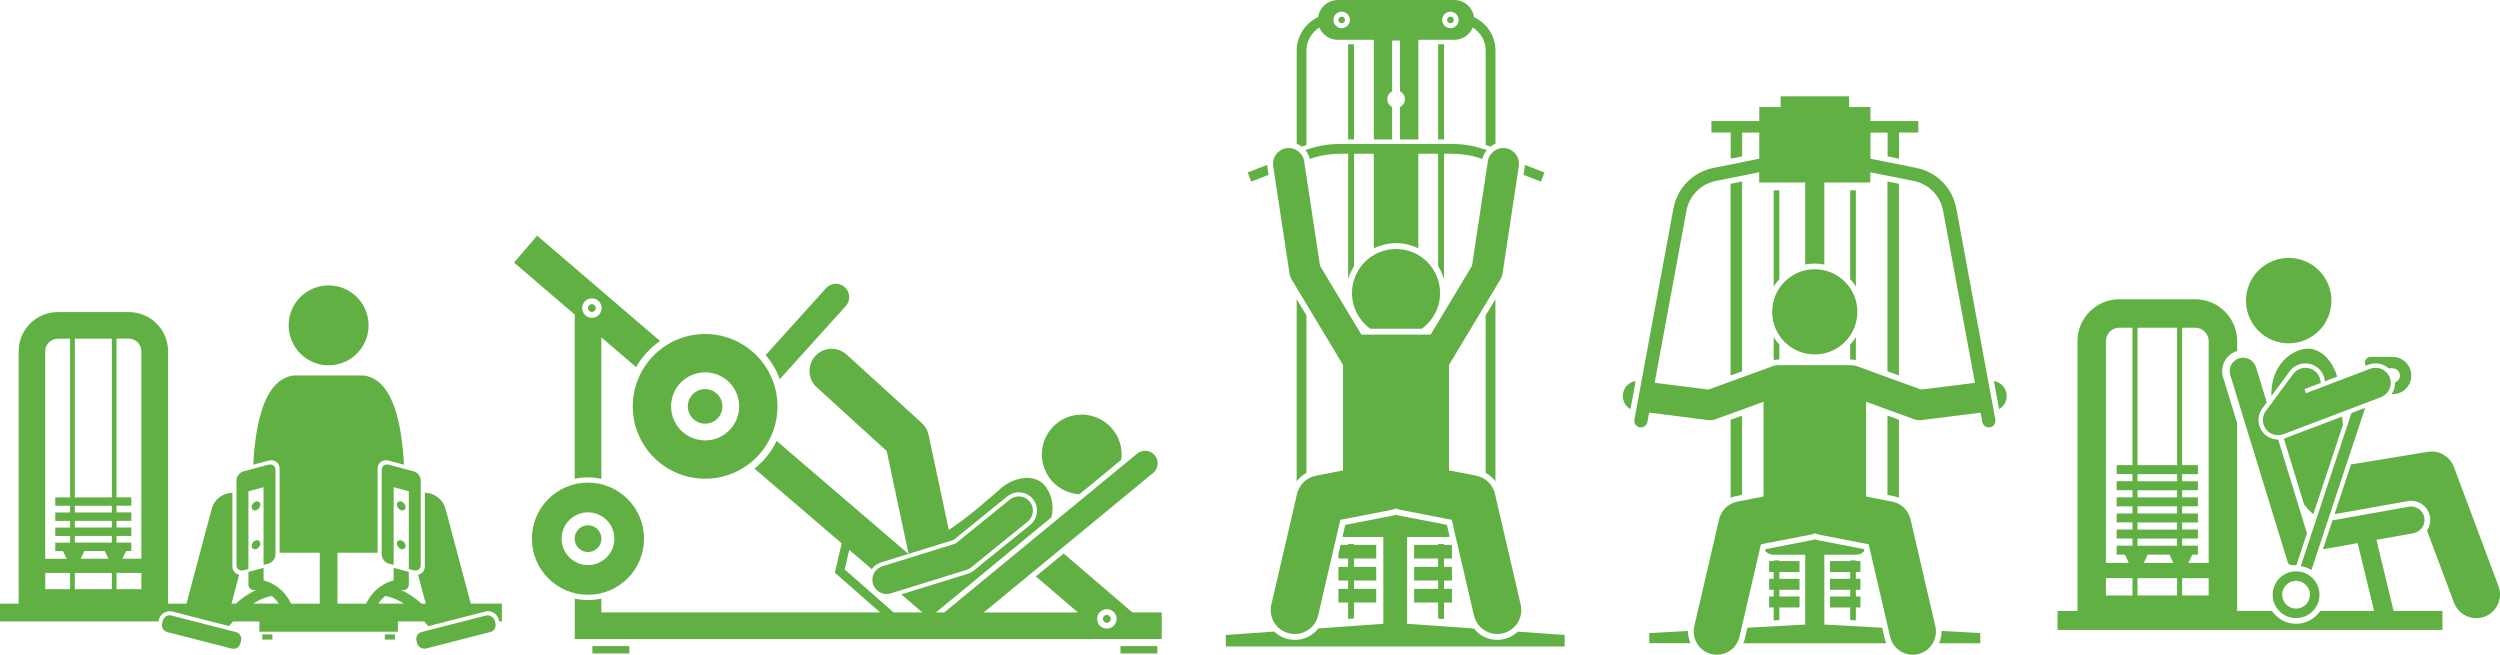 <?xml version="1.0" encoding="UTF-8"?>
<svg id="_レイヤー_2" data-name="レイヤー 2" xmlns="http://www.w3.org/2000/svg" viewBox="0 0 985.43 258.06">
  <defs>
    <style>
      .cls-1 {
        fill: #61b043;
      }
    </style>
  </defs>
  <g id="fv_box">
    <g>
      <g>
        <path class="cls-1" d="m439.73,170.84c-4.59-7.37-14.28-9.63-21.65-5.04-7.37,4.59-9.63,14.28-5.04,21.65,2.8,4.5,7.5,7.09,12.41,7.38l16.52-13.6c.47-3.5-.22-7.17-2.23-10.4Z"/>
        <path class="cls-1" d="m344.12,230.21c.72,2.32,2.82,3.84,5.12,3.93.62.02,1.25-.05,1.87-.25l29.86-9.26c.68-.21,1.31-.55,1.86-1l22.26-18.03c2.4-1.94,2.77-5.46.82-7.86-1.94-2.4-5.46-2.77-7.86-.82l-21.42,17.35-28.84,8.94c-2.95.91-4.6,4.05-3.68,6.99Z"/>
        <path class="cls-1" d="m333.38,120.62c1.94-2.15,1.77-5.46-.38-7.4-2.15-1.94-5.46-1.77-7.4.38l-23.78,26.35c2.37,2.79,4.26,6,5.55,9.5l26.02-28.83Z"/>
        <path class="cls-1" d="m237.04,188.73v-55.76l13.69,11.74c2.34-4.1,5.58-7.63,9.45-10.3l-48.46-41.53-9.09,10.61,23.92,20.51v64.73c1.68-.37,3.42-.57,5.21-.57s3.57.21,5.27.59Zm-3.73-71.14c2.12,0,3.84,1.72,3.84,3.84s-1.72,3.84-3.84,3.84-3.84-1.72-3.84-3.84,1.72-3.84,3.84-3.84Z"/>
        <path class="cls-1" d="m443.8,251.88h14.12v-10.48h-11.56l-27.1-23.22-10.95,9.02,16.58,14.21h-37.13l66.76-54.97c2.1-1.72,2.42-4.85.7-6.95h0c-1.72-2.1-4.85-2.42-6.96-.7l-76.06,62.62h-3.3l45.58-37.53c1.19-5.22-.35-10.05-3.07-12.94-4.21-4.48-12.75-2.71-17.84,2.43-5.33,4.51-12.12,10.67-19.59,15.49l-7.96-37.46c-.38-1.79-1.31-3.41-2.66-4.64l-29.66-27.01c-3.57-3.25-9.09-2.99-12.34.58-3.25,3.57-2.99,9.09.58,12.34l27.58,25.11,8.51,40.06c.02.11.06.21.08.32-.03.04-.06.08-.09.12l-51.88-44.47c-2.07,4.26-5.08,7.98-8.75,10.9l34.37,29.46-2.69,11.56,17.85,15.67h-109.88v-5.45c-1.7.38-3.46.59-5.27.59s-3.53-.2-5.21-.57v15.91h217.24Zm-7.5-11.77c2.12,0,3.84,1.72,3.84,3.84s-1.72,3.84-3.84,3.84-3.84-1.72-3.84-3.84,1.72-3.84,3.84-3.84Zm-103.35-15.63l1.8-7.75,8.88,7.61c.91-1.26,2.19-2.2,3.7-2.66l28.54-8.85,21.18-17.16c1.36-1.1,3.06-1.67,4.81-1.6,2.07.08,4.01,1.05,5.31,2.66,2.5,3.08,2.02,7.62-1.06,10.12l-22.26,18.03c-.72.58-1.52,1.01-2.4,1.28l-26.21,8.12,8.29,7.1h-11.31l-19.27-16.92Z"/>
        <path class="cls-1" d="m249.42,160.18c0,15.75,12.77,28.52,28.52,28.52s28.52-12.77,28.52-28.52-12.77-28.52-28.52-28.52-28.52,12.77-28.52,28.52Zm28.52-13.42c7.41,0,13.42,6.01,13.42,13.42s-6.01,13.42-13.42,13.42-13.42-6.01-13.42-13.42,6.01-13.42,13.42-13.42Z"/>
        <circle class="cls-1" cx="277.94" cy="160.18" r="6.82" transform="translate(-3.48 6.2) rotate(-1.27)"/>
        <path class="cls-1" d="m253.86,212.34c0-12.2-9.89-22.1-22.1-22.1s-22.1,9.89-22.1,22.1,9.89,22.1,22.1,22.1,22.1-9.89,22.1-22.1Zm-32.49,0c0-5.74,4.66-10.4,10.4-10.4s10.4,4.66,10.4,10.4-4.66,10.4-10.4,10.4-10.4-4.66-10.4-10.4Z"/>
        <circle class="cls-1" cx="231.77" cy="212.34" r="5.28" transform="translate(-46.92 66.96) rotate(-14.95)"/>
        <path class="cls-1" d="m434.75,243.94c0,.85.69,1.54,1.54,1.54s1.54-.69,1.54-1.54-.69-1.54-1.54-1.54-1.54.69-1.54,1.54Z"/>
        <path class="cls-1" d="m233.3,122.98c.85,0,1.54-.69,1.54-1.54s-.69-1.54-1.54-1.54-1.54.69-1.54,1.54.69,1.54,1.54,1.54Z"/>
        <rect class="cls-1" x="233.5" y="254.67" width="14.56" height="2.91"/>
        <polygon class="cls-1" points="441.66 257.58 443.8 257.58 456.22 257.58 456.22 254.67 443.8 254.67 441.66 254.67 441.66 257.58"/>
      </g>
      <g>
        <rect class="cls-1" x="103.4" y="250.07" width="3.98" height="2.03"/>
        <rect class="cls-1" x="151.68" y="250.07" width="3.98" height="2.03"/>
        <circle class="cls-1" cx="129.53" cy="128.24" r="15.75"/>
        <path class="cls-1" d="m93.21,222.74c0,1.54,1.26,2.46,2.8,2.05l1.91-.51v-30.64l5.97-1.6v30.64l1.91-.51c1.54-.41,2.8-2.01,2.8-3.55v-33.4c0-1.54-1.26-2.46-2.8-2.05l-9.79,2.62c-1.54.41-2.8,2.01-2.8,3.55v33.4Z"/>
        <path class="cls-1" d="m100.9,197.68c-.95.26-1.72,1.23-1.72,2.19s.77,1.52,1.72,1.26c.95-.26,1.72-1.23,1.72-2.19s-.77-1.52-1.72-1.26Z"/>
        <path class="cls-1" d="m100.9,213c-.95.26-1.72,1.23-1.72,2.19s.77,1.52,1.72,1.26c.95-.26,1.72-1.23,1.72-2.19s-.77-1.52-1.72-1.26Z"/>
        <path class="cls-1" d="m150.46,185.22v33.4c0,1.54,1.26,3.14,2.8,3.55l1.91.51v-30.64l5.97,1.6v30.64l1.91.51c1.54.41,2.8-.51,2.8-2.05v-33.4c0-1.54-1.26-3.14-2.8-3.55l-9.79-2.62c-1.54-.41-2.8.51-2.8,2.05Z"/>
        <path class="cls-1" d="m158.15,201.13c.95.26,1.72-.31,1.72-1.26s-.77-1.93-1.72-2.19c-.95-.26-1.72.31-1.72,1.26s.77,1.93,1.72,2.19Z"/>
        <path class="cls-1" d="m158.15,216.45c.95.26,1.72-.31,1.72-1.26s-.77-1.93-1.72-2.19c-.95-.26-1.72.31-1.72,1.26s.77,1.93,1.72,2.19Z"/>
        <path class="cls-1" d="m191.21,241.05c.36-.09.72-.14,1.09-.14,2.02,0,3.78,1.36,4.28,3.31l.18.71h1.05v-7h-12.25l-9.94-37.35c-1-3.75-4.37-6.31-8.16-6.36v28.96c0,1.82-1.11,3.09-2.68,3.34l3.04,11.42h-1.65c-2.34-2.06-5.05-4.01-8.03-5.39.37,0,.61.01.67.02,1.14.13,2.18-.69,2.32-1.84.01-.09,0-.18,0-.27h.01s0-4.55,0-4.55v-.48l-5.97-1.6v4.97c-3.27.79-7.79,3.04-10.88,9.16h-11.26v-20.1h15.82v-33.05c0-2.43,1.98-3.88,4.41-3.23l5.98,1.6c-.88-16.26-3.99-26.99-9.3-31.99-1.91-1.8-3.78-2.59-5.25-2.93-.51-.16-1.06-.25-1.63-.25h-27.05c-.57,0-1.12.09-1.63.25-1.48.34-3.34,1.13-5.25,2.93-5.31,5-8.42,15.73-9.3,31.99l5.98-1.6c2.43-.65,4.41.8,4.41,3.23v33.05h15.82v20.1h-11.26c-3.09-6.12-7.61-8.36-10.88-9.16v-4.97l-5.97,1.6v5.04h.02c0,.08,0,.16,0,.25.13,1.15,1.17,1.97,2.31,1.86.05,0,.29-.03.67-.02-2.98,1.39-5.69,3.33-8.03,5.39h-1.65l3.04-11.42c-1.58-.25-2.68-1.52-2.68-3.34v-28.95c-3.8.05-7.16,2.62-8.16,6.36l-9.94,37.35h-7.26v-99.53c0-8.47-6.93-15.4-15.4-15.4h-28.09c-8.47,0-15.4,6.93-15.4,15.4v99.53H0v7h62.44l.18-.71c.5-1.95,2.26-3.31,4.28-3.31.37,0,.73.05,1.09.14l22.27,5.72c.47-.58.99-1.19,1.57-1.83h10.4v4.06h54.61v-4.06h10.39c.58.65,1.12,1.28,1.59,1.86l22.39-5.75Zm-173.37-15.21h9.79v6.4h-9.79v-6.4Zm26.24-26.46v2.63h-14.59v-2.63h14.59Zm-14.59-3.32v-62.56h14.59v62.56h-14.59Zm14.59,9.26v2.63h-14.59v-2.63h14.59Zm0,5.94v2.63h-14.59v-2.63h14.59Zm-2.79,5.94l1.44,3.04h-10.92l1.44-3.04h8.03Zm2.79,8.64v6.4h-14.59v-6.4h14.59Zm1.86,0h9.79v6.4h-9.79v-6.4Zm9.79-87.44v81.84h-7.47l1.44-3.04h2.07v-3.32h-5.84v-2.63h5.84v-3.32h-5.84v-2.63h5.84v-3.32h-5.84v-2.63h5.84v-3.32h-5.84v-62.56h4.89c2.66,0,4.9,2.24,4.9,4.9Zm-32.99-4.9h4.89v62.56h-5.84v3.32h5.84v2.63h-5.84v3.32h5.84v2.63h-5.84v3.32h5.84v2.63h-5.84v3.32h3.04l1.44,3.04h-8.44v-81.84c0-2.66,2.24-4.9,4.9-4.9Zm129.14,101.41c2.6.44,5.08,1.56,7.36,3.02h-10.1c.87-1.28,1.8-2.27,2.74-3.02Zm-44.72,0c.94.75,1.87,1.73,2.74,3.02h-10.11c2.27-1.46,4.76-2.57,7.37-3.02Z"/>
        <path class="cls-1" d="m78.9,233.2h1.12c1.55,0,2.8,1.25,2.8,2.8v26.24c0,1.55-1.25,2.8-2.8,2.8h-1.12c-1.55,0-2.8-1.25-2.8-2.8v-26.23c0-1.55,1.25-2.8,2.8-2.8Z" transform="translate(-181.6 264.15) rotate(-75.6)"/>
        <rect class="cls-1" x="163.82" y="245.76" width="31.84" height="6.72" rx="2.8" ry="2.8" transform="translate(-56.28 52.49) rotate(-14.39)"/>
      </g>
      <g>
        <circle class="cls-1" cx="902.11" cy="118.48" r="16.84" transform="translate(524.37 946.22) rotate(-72.95)"/>
        <path class="cls-1" d="m911.86,202.64l11.65-35.16c-.11-1.1-.21-2.2-.3-3.29l-22.53,8.56c-.15.06-.29.1-.44.15l7.96,25.94c.42.55.84,1.06,1.25,1.53.81.91,1.61,1.66,2.41,2.28Z"/>
        <path class="cls-1" d="m895.32,156.13l7.2-9.76c1.45-1.96,3.77-3.13,6.21-3.13,1.66,0,3.24.52,4.57,1.51,1.85,1.37,2.91,3.42,3.09,5.55l4.84-1.84c-1.79-6.44-6.97-11.74-12.6-10.98-6.09.82-12.87,6.67-13.3,16.85-.02.59-.03,1.19,0,1.8Z"/>
        <path class="cls-1" d="m984.83,231.03l-17.58-46.98c-1.57-4.18-5.87-6.68-10.28-5.95l-30.27,4.97-6.49,19.6,28.87-5.15c4.09-.73,8.02,2.01,8.74,6.1.36,1.99-.12,3.94-1.16,5.51l10.65,28.46c1.41,3.76,4.97,6.08,8.76,6.08,1.09,0,2.2-.19,3.28-.6,4.84-1.81,7.29-7.2,5.48-12.04Z"/>
        <path class="cls-1" d="m951.33,210.16c2.87-.51,4.79-3.27,4.28-6.14s-3.27-4.79-6.14-4.28l-30.06,5.36-3.79,11.43,13.71-2.44.53,2.19,5.94,24.53h-21.24c-2.06,3.06-5.55,5.07-9.51,5.07s-7.45-2.02-9.51-5.07h-13.7v-73.96l-5.57-18.14c-.64-2.12-.42-4.36.62-6.32,1.04-1.96,2.78-3.39,4.89-4.03.02,0,.04,0,.05-.01v-3.92c0-9.05-7.41-16.46-16.46-16.46h-30.03c-9.05,0-16.46,7.41-16.46,16.46v106.39h-7.85v7.48h151.71v-7.48h-19.25l-6.25-25.85-.53-2.19,14.62-2.6Zm-121.23,17.71h10.47v6.84h-10.47v-6.84Zm28.05-40.99v2.81h-15.6v-2.81h15.6Zm-15.6-3.54v-54.16h15.6v54.16h-15.6Zm15.6,9.9v2.81h-15.6v-2.81h15.6Zm0,6.35v2.81h-15.6v-2.81h15.6Zm0,6.35v2.81h-15.6v-2.81h15.6Zm0,6.35v2.81h-15.6v-2.81h15.6Zm-2.99,6.35l1.54,3.25h-11.67l1.54-3.25h8.59Zm2.99,9.23v6.84h-15.6v-6.84h15.6Zm1.98,0h10.47v6.84h-10.47v-6.84Zm10.47-93.46v87.47h-7.99l1.54-3.25h2.21v-3.54h-6.24v-2.81h6.24v-3.54h-6.24v-2.81h6.24v-3.54h-6.24v-2.81h6.24v-3.54h-6.24v-2.81h6.24v-3.54h-6.24v-2.81h6.24v-3.54h-6.24v-54.16h5.23c2.84,0,5.24,2.4,5.24,5.24Zm-35.27-5.24h5.23v54.16h-6.24v3.54h6.24v2.81h-6.24v3.54h6.24v2.81h-6.24v3.54h6.24v2.81h-6.24v3.54h6.24v2.81h-6.24v3.54h6.24v2.81h-6.24v3.54h3.25l1.54,3.25h-9.02v-87.47c0-2.84,2.4-5.24,5.24-5.24Z"/>
        <path class="cls-1" d="m909.35,210.23l-11.35-36.98s-.04,0-.06,0c-.2,0-.4,0-.6-.02-1.44-.11-2.8-.62-3.98-1.48-.08-.06-.15-.12-.23-.19-.03-.02-.05-.04-.07-.06-.4-.33-.76-.69-1.08-1.08-.04-.05-.09-.11-.13-.16-.08-.1-.16-.21-.23-.32-.06-.09-.13-.19-.19-.28-.05-.08-.11-.17-.16-.26-.21-.36-.39-.73-.54-1.12-.01-.03-.02-.07-.03-.1-.03-.09-.06-.17-.08-.26-.05-.16-.11-.32-.15-.49,0-.04-.02-.08-.02-.11-.17-.7-.24-1.41-.21-2.1,0-.02,0-.04,0-.06.01-.22.03-.44.06-.65.13-.93.43-1.85.91-2.71.01-.02.03-.05.04-.08.09-.15.18-.3.28-.45.05-.07.09-.14.14-.21.02-.03.04-.06.06-.09l1.76-2.38-4.25-13.85c-.85-2.79-3.82-4.37-6.61-3.52h0c-2.79.85-4.37,3.82-3.52,6.61l22.67,73.88c.3.97,1.72,1.23,3.41,1.03l4.14-12.51Z"/>
        <path class="cls-1" d="m936.37,143.23c1.91,0,3.71.72,5.09,1.94h1.66c1.58,0,2.86,1.28,2.86,2.86,0,1.24-.8,2.29-1.91,2.69.05,1.68-.45,3.31-1.4,4.66h.45c4.05,0,7.35-3.3,7.35-7.35s-3.3-7.35-7.35-7.35h-8.7c-1.24,0-2.24,1-2.24,2.24,0,.45.14.87.37,1.23l1.08-.41c.88-.33,1.8-.5,2.74-.5Z"/>
        <path class="cls-1" d="m932.29,160.74l-5.41,2.06-19.98,60.32c1.52.25,2.94.8,4.2,1.58l21.18-63.96Z"/>
        <path class="cls-1" d="m893.13,161.99s-.02.03-.03.05c-.07.1-.13.2-.2.3-.04.07-.09.14-.13.21-.05.08-.09.17-.13.25-.03.07-.07.13-.1.2h0c-.67,1.42-.79,3.09-.18,4.68.91,2.39,3.18,3.86,5.6,3.86.71,0,1.43-.13,2.13-.39l38.42-14.6c3.09-1.18,4.64-4.63,3.47-7.72-1.18-3.09-4.63-4.64-7.72-3.47l-25.31,9.62-.57-1.62,6.34-2.41c0-1.83-.84-3.64-2.43-4.81-2.66-1.96-6.41-1.4-8.37,1.26l-10.78,14.6Z"/>
        <path class="cls-1" d="m905.05,225.2c-5.09,0-9.22,4.13-9.22,9.22s4.13,9.22,9.22,9.22,9.22-4.13,9.22-9.22-4.13-9.22-9.22-9.22Zm5.47,9.22c0,3.02-2.46,5.47-5.48,5.47s-5.47-2.46-5.47-5.47,2.46-5.48,5.47-5.48,5.48,2.46,5.48,5.48Z"/>
      </g>
      <g>
        <polygon class="cls-1" points="686.68 146.35 686.68 71.54 682.15 72.44 682.15 147.99 686.68 146.35"/>
        <path class="cls-1" d="m686.68,195.08v-31.26l-4.52,1.65v30.74c.71-.3,1.45-.53,2.22-.68l2.31-.45Z"/>
        <path class="cls-1" d="m743.98,195.08l2.31.45c.77.15,1.51.38,2.22.68v-30.74l-4.52-1.65v31.26Z"/>
        <polygon class="cls-1" points="743.98 71.54 743.98 146.35 748.51 147.99 748.51 72.44 743.98 71.54"/>
        <path class="cls-1" d="m701.37,75.03h-2.24v37.92c.65-1.05,1.4-2.04,2.24-2.94v-34.98Z"/>
        <path class="cls-1" d="m700.92,141.72h.45v-5.89c-.84-.9-1.59-1.89-2.24-2.94v9.04c.21-.04.43-.09.65-.12.37-.06.76-.09,1.14-.09Z"/>
        <path class="cls-1" d="m729.29,135.82v5.89h.45c.37,0,.77.03,1.2.1.19.02.39.07.59.11v-9.04c-.65,1.05-1.4,2.04-2.24,2.94Z"/>
        <path class="cls-1" d="m729.29,75.03v34.98c.84.9,1.59,1.89,2.24,2.94v-37.92h-2.24Z"/>
        <polygon class="cls-1" points="729.29 244.4 731.53 244.53 731.53 239.45 733.33 239.45 733.33 235.11 731.53 235.11 731.53 232.47 733.33 232.47 733.33 228.14 731.53 228.14 731.53 225.5 733.33 225.5 733.33 221.16 731.53 221.16 731.53 220.9 729.29 220.9 729.29 221.16 721.34 221.16 721.34 225.5 729.29 225.5 729.29 228.14 721.34 228.14 721.34 232.47 729.29 232.47 729.29 235.11 721.34 235.11 721.34 239.45 729.29 239.45 729.29 244.4"/>
        <polygon class="cls-1" points="697.33 221.16 697.33 225.5 699.13 225.5 699.13 228.14 697.33 228.14 697.33 232.47 699.13 232.47 699.13 235.11 697.33 235.11 697.33 239.45 699.13 239.45 699.13 244.53 701.37 244.4 701.37 239.45 709.32 239.45 709.32 235.11 701.37 235.11 701.37 232.47 709.32 232.47 709.32 228.14 701.37 228.14 701.37 225.5 709.32 225.5 709.32 221.16 701.37 221.16 701.37 220.9 699.13 220.9 699.13 221.16 697.33 221.16"/>
        <path class="cls-1" d="m780.56,249.54l-15.26-.83c.03,1.66-.31,3.31-.99,4.84h16.26v-4Z"/>
        <path class="cls-1" d="m665.36,248.71l-15.26.83v4h16.26c-.69-1.53-1.03-3.17-.99-4.84Z"/>
        <path class="cls-1" d="m741.9,247.43l-22.8-1.25v-27.52h12.49c1.31,0,2.48-.58,3.28-1.5l-.16-.71-18.01-3.49c-.46-.09-.92-.21-1.37-.35-.45.15-.91.26-1.37.35l-18.01,3.49-.16.71c.8.91,1.98,1.5,3.29,1.5h12.49v27.52l-22.8,1.25-.94,4.06c-.17.72-.4,1.4-.69,2.06h56.41c-.29-.65-.53-1.34-.69-2.06l-.94-4.06Z"/>
        <path class="cls-1" d="m719.1,141.72v-.15c-.28.06-.56.11-.85.15h.85Z"/>
        <path class="cls-1" d="m711.56,141.57v.15h.84c-.28-.04-.57-.09-.84-.15Z"/>
        <path class="cls-1" d="m790.95,155.34c-.34-2.71-2.45-4.76-5.03-5.15l2.05,11.09c2.04-1.16,3.29-3.46,2.98-5.94Z"/>
        <path class="cls-1" d="m639.71,155.34c-.31,2.47.94,4.78,2.98,5.94l2.05-11.09c-2.58.39-4.69,2.44-5.03,5.15Z"/>
        <path class="cls-1" d="m673.35,165.59c.25.03.5.05.75.05.69,0,1.39-.12,2.04-.36l19.01-6.92v37.36l-10.35,2.01c-3.54.69-6.35,3.39-7.16,6.91l-9.8,42.22c-1.14,4.92,1.92,9.83,6.84,10.97.7.16,1.39.24,2.08.24,4.16,0,7.92-2.85,8.9-7.08l8.46-36.45,19.44-3.77c.63-.12,1.23-.31,1.79-.54.57.24,1.17.42,1.79.54l19.44,3.77,8.46,36.45c.98,4.22,4.74,7.08,8.9,7.08.68,0,1.38-.08,2.08-.24,4.92-1.14,7.98-6.05,6.84-10.97l-9.8-42.22c-.82-3.51-3.62-6.22-7.16-6.91l-10.35-2.01v-37.36l19.02,6.92c.66.24,1.35.36,2.04.36.25,0,.5-.02.75-.05l23.33-2.94.41,2.2.28,1.5c.14.74.58,1.35,1.17,1.72.41.26.89.41,1.39.41.16,0,.32-.01.48-.04,1.42-.26,2.35-1.62,2.09-3.04l-15.39-83.22c-1.5-8.1-7.68-14.38-15.76-15.99l-18.07-3.62v-10.31h6.74v9.37l4.52.9v-10.28h7.6v-4.52h-18.87v-5.52h-8.41v-4.24h-27v4.24h-8.41v5.52h-18.87v4.52h7.6v10.28l4.52-.9v-9.37h6.74v10.31l-18.07,3.62c-8.08,1.62-14.26,7.89-15.76,15.99l-15.39,83.22c-.26,1.42.67,2.78,2.09,3.04.16.03.32.04.48.04.2,0,.4-.03.59-.08.98-.23,1.78-1.01,1.97-2.06l.28-1.5.41-2.2,23.33,2.94Zm-8.63-82.45c1.11-5.99,5.68-10.63,11.65-11.82l17.05-3.41v4.01h18.14v32.35c1.22-.25,2.48-.38,3.77-.38s2.55.13,3.77.38v-32.35h18.14v-4.01l17.05,3.41c5.97,1.19,10.54,5.83,11.65,11.82l11.85,64.11.27,1.44.41,2.2-21.21,2.67-25.32-9.22c-.44-.16-.88-.26-1.32-.31-.28-.04-.57-.07-.86-.07h-28.83c-.29,0-.58.03-.86.07-.44.05-.89.15-1.32.31l-25.32,9.22-21.21-2.67.41-2.2.63-3.43,11.48-62.11Z"/>
        <circle class="cls-1" cx="715.33" cy="122.92" r="16.79"/>
      </g>
      <g>
        <path class="cls-1" d="m585.6,186.4c1.52.81,2.83,1.94,3.86,3.31v-71.81l-3.86,6.41v62.09Z"/>
        <path class="cls-1" d="m514.97,186.4v-62.09l-3.86-6.41v71.81c1.03-1.36,2.34-2.5,3.86-3.31Z"/>
        <path class="cls-1" d="m513.15,57.8c.6-.23,1.21-.45,1.82-.66V19.97c0-3.85,2.04-7.22,5.09-9.12,1.18,2.84,3.99,4.85,7.25,4.85h14.21v39.28h7.23v-12.79c-1.14-.57-1.93-1.73-1.93-3.1s.79-2.53,1.93-3.1V15.98h3.09v20c1.14.57,1.93,1.74,1.93,3.1s-.79,2.53-1.93,3.1v12.79h7.23V15.69h14.21c3.26,0,6.06-2.01,7.25-4.85,3.05,1.9,5.09,5.27,5.09,9.12v37.17c.61.2,1.22.42,1.82.66h.02c.62-.47,1.29-.86,2.02-1.15V19.97c0-5.85-3.46-10.89-8.44-13.22-.54-3.8-3.82-6.74-7.76-6.74h-45.96c-3.94,0-7.22,2.95-7.76,6.74-4.97,2.33-8.44,7.37-8.44,13.22v36.68c.73.29,1.4.68,2.02,1.16h.02Zm61.81-49.95c0,1.8-1.46,3.25-3.25,3.25s-3.25-1.46-3.25-3.25,1.46-3.25,3.25-3.25,3.25,1.46,3.25,3.25Zm-46.11-3.25c1.8,0,3.25,1.46,3.25,3.25s-1.46,3.25-3.25,3.25-3.25-1.46-3.25-3.25,1.46-3.25,3.25-3.25Z"/>
        <rect class="cls-1" x="531.39" y="17.45" width="2.31" height="37.53"/>
        <polygon class="cls-1" points="533.7 214.45 531.39 214.45 531.39 214.77 528.41 214.77 527.56 218.45 527.56 220.16 531.39 220.16 531.39 223.44 527.56 223.44 527.56 228.83 531.39 228.83 531.39 232.11 527.56 232.11 527.56 237.5 531.39 237.5 531.39 243.96 533.7 243.78 533.7 237.5 542.47 237.5 542.47 232.11 533.7 232.11 533.7 228.83 542.47 228.83 542.47 223.44 533.7 223.44 533.7 220.16 542.47 220.16 542.47 214.77 533.7 214.77 533.7 214.45"/>
        <rect class="cls-1" x="566.87" y="17.45" width="2.31" height="37.53"/>
        <polygon class="cls-1" points="566.87 243.84 569.18 244.02 569.18 237.5 572.32 237.5 572.32 232.11 569.18 232.11 569.18 228.83 572.32 228.83 572.32 223.44 569.18 223.44 569.18 220.16 572.32 220.16 572.32 215.46 572.16 214.77 569.18 214.77 569.18 214.45 566.87 214.45 566.87 214.77 557.41 214.77 557.41 220.16 566.87 220.16 566.87 223.44 557.41 223.44 557.41 228.83 566.87 228.83 566.87 232.11 557.41 232.11 557.41 237.5 566.87 237.5 566.87 243.84"/>
        <path class="cls-1" d="m592.86,251.9c-.88.2-1.77.31-2.67.31h0c-3.71,0-7.05-1.71-9.22-4.46l-26.34-1.87v-34.21h15.53c.43,0,.85-.06,1.25-.15l-1.08-4.64-18.63-3.61c-.48-.09-.95-.22-1.41-.37-.46.15-.94.27-1.41.37l-18.63,3.61-1.1,4.76c.19.02.39.03.59.03h15.53v34.21l-25.6,1.82c-2.17,2.79-5.53,4.52-9.27,4.52-.89,0-1.79-.1-2.67-.31-2.1-.49-3.97-1.52-5.48-2.97l-19.08,1.35v4.52h133.57v-4.52l-18.44-1.31c-1.5,1.43-3.35,2.45-5.43,2.93Z"/>
        <path class="cls-1" d="m567.64,115.51c0-9.59-7.77-17.36-17.36-17.36s-17.36,7.77-17.36,17.36c0,5.79,2.84,10.91,7.19,14.07h20.34c4.35-3.15,7.19-8.28,7.19-14.07Z"/>
        <path class="cls-1" d="m600.98,65.8l-.47,3.12,6.88,2.67,1.4-3.6-7.72-2.99c-.02.27-.04.54-.08.8Z"/>
        <path class="cls-1" d="m499.51,64.99l-7.72,2.99,1.4,3.6,6.88-2.67-.47-3.12c-.04-.27-.07-.54-.08-.8Z"/>
        <path class="cls-1" d="m516.26,62.66c2.69-.95,5.46-1.57,8.29-1.86,1.22-.13,2.46-.19,3.7-.19h3.15v49.44c.53-1.82,1.31-3.54,2.31-5.1v-44.34h7.81v37.3c2.64-1.32,5.62-2.07,8.77-2.07s6.13.75,8.77,2.07v-37.3h7.81v44.34c1,1.56,1.79,3.28,2.31,5.1v-49.44h3.15c1.24,0,2.47.07,3.7.19,2.82.29,5.6.91,8.29,1.86.29-1.3.89-2.49,1.7-3.49-4.4-1.6-8.99-2.43-13.68-2.43h-44.09c-4.69,0-9.29.82-13.69,2.43.82,1,1.41,2.18,1.7,3.49Z"/>
        <path class="cls-1" d="m570.4,7.85c0,.72.59,1.31,1.31,1.31s1.31-.59,1.31-1.31-.59-1.31-1.31-1.31-1.31.59-1.31,1.31Z"/>
        <path class="cls-1" d="m527.55,7.85c0,.72.59,1.31,1.31,1.31s1.31-.59,1.31-1.31-.59-1.31-1.31-1.31-1.31.59-1.31,1.31Z"/>
        <path class="cls-1" d="m508.23,249.65c.72.17,1.44.25,2.15.25,4.3,0,8.19-2.95,9.2-7.32l8.75-37.69,20.1-3.9c.65-.13,1.27-.32,1.86-.56.59.25,1.21.44,1.85.56l20.1,3.9,8.75,37.69c1.01,4.37,4.9,7.32,9.2,7.32.71,0,1.43-.08,2.15-.25,5.08-1.18,8.25-6.26,7.07-11.34l-10.14-43.67c-.84-3.63-3.75-6.43-7.41-7.14l-10.71-2.08v-41.59l20.29-33.72c.42-.69.69-1.46.81-2.26l6.43-42.4c.51-3.37-1.81-6.52-5.18-7.03-3.37-.52-6.52,1.81-7.03,5.18l-6.25,41.19-16.31,27.11h-27.28l-16.31-27.11-6.25-41.19c-.51-3.37-3.66-5.69-7.03-5.18-3.37.51-5.69,3.66-5.18,7.03l6.43,42.4c.12.8.4,1.56.81,2.26l20.29,33.72v41.6l-10.71,2.08c-3.66.71-6.56,3.51-7.41,7.14l-10.14,43.67c-1.18,5.08,1.98,10.16,7.07,11.34Z"/>
      </g>
    </g>
  </g>
</svg>